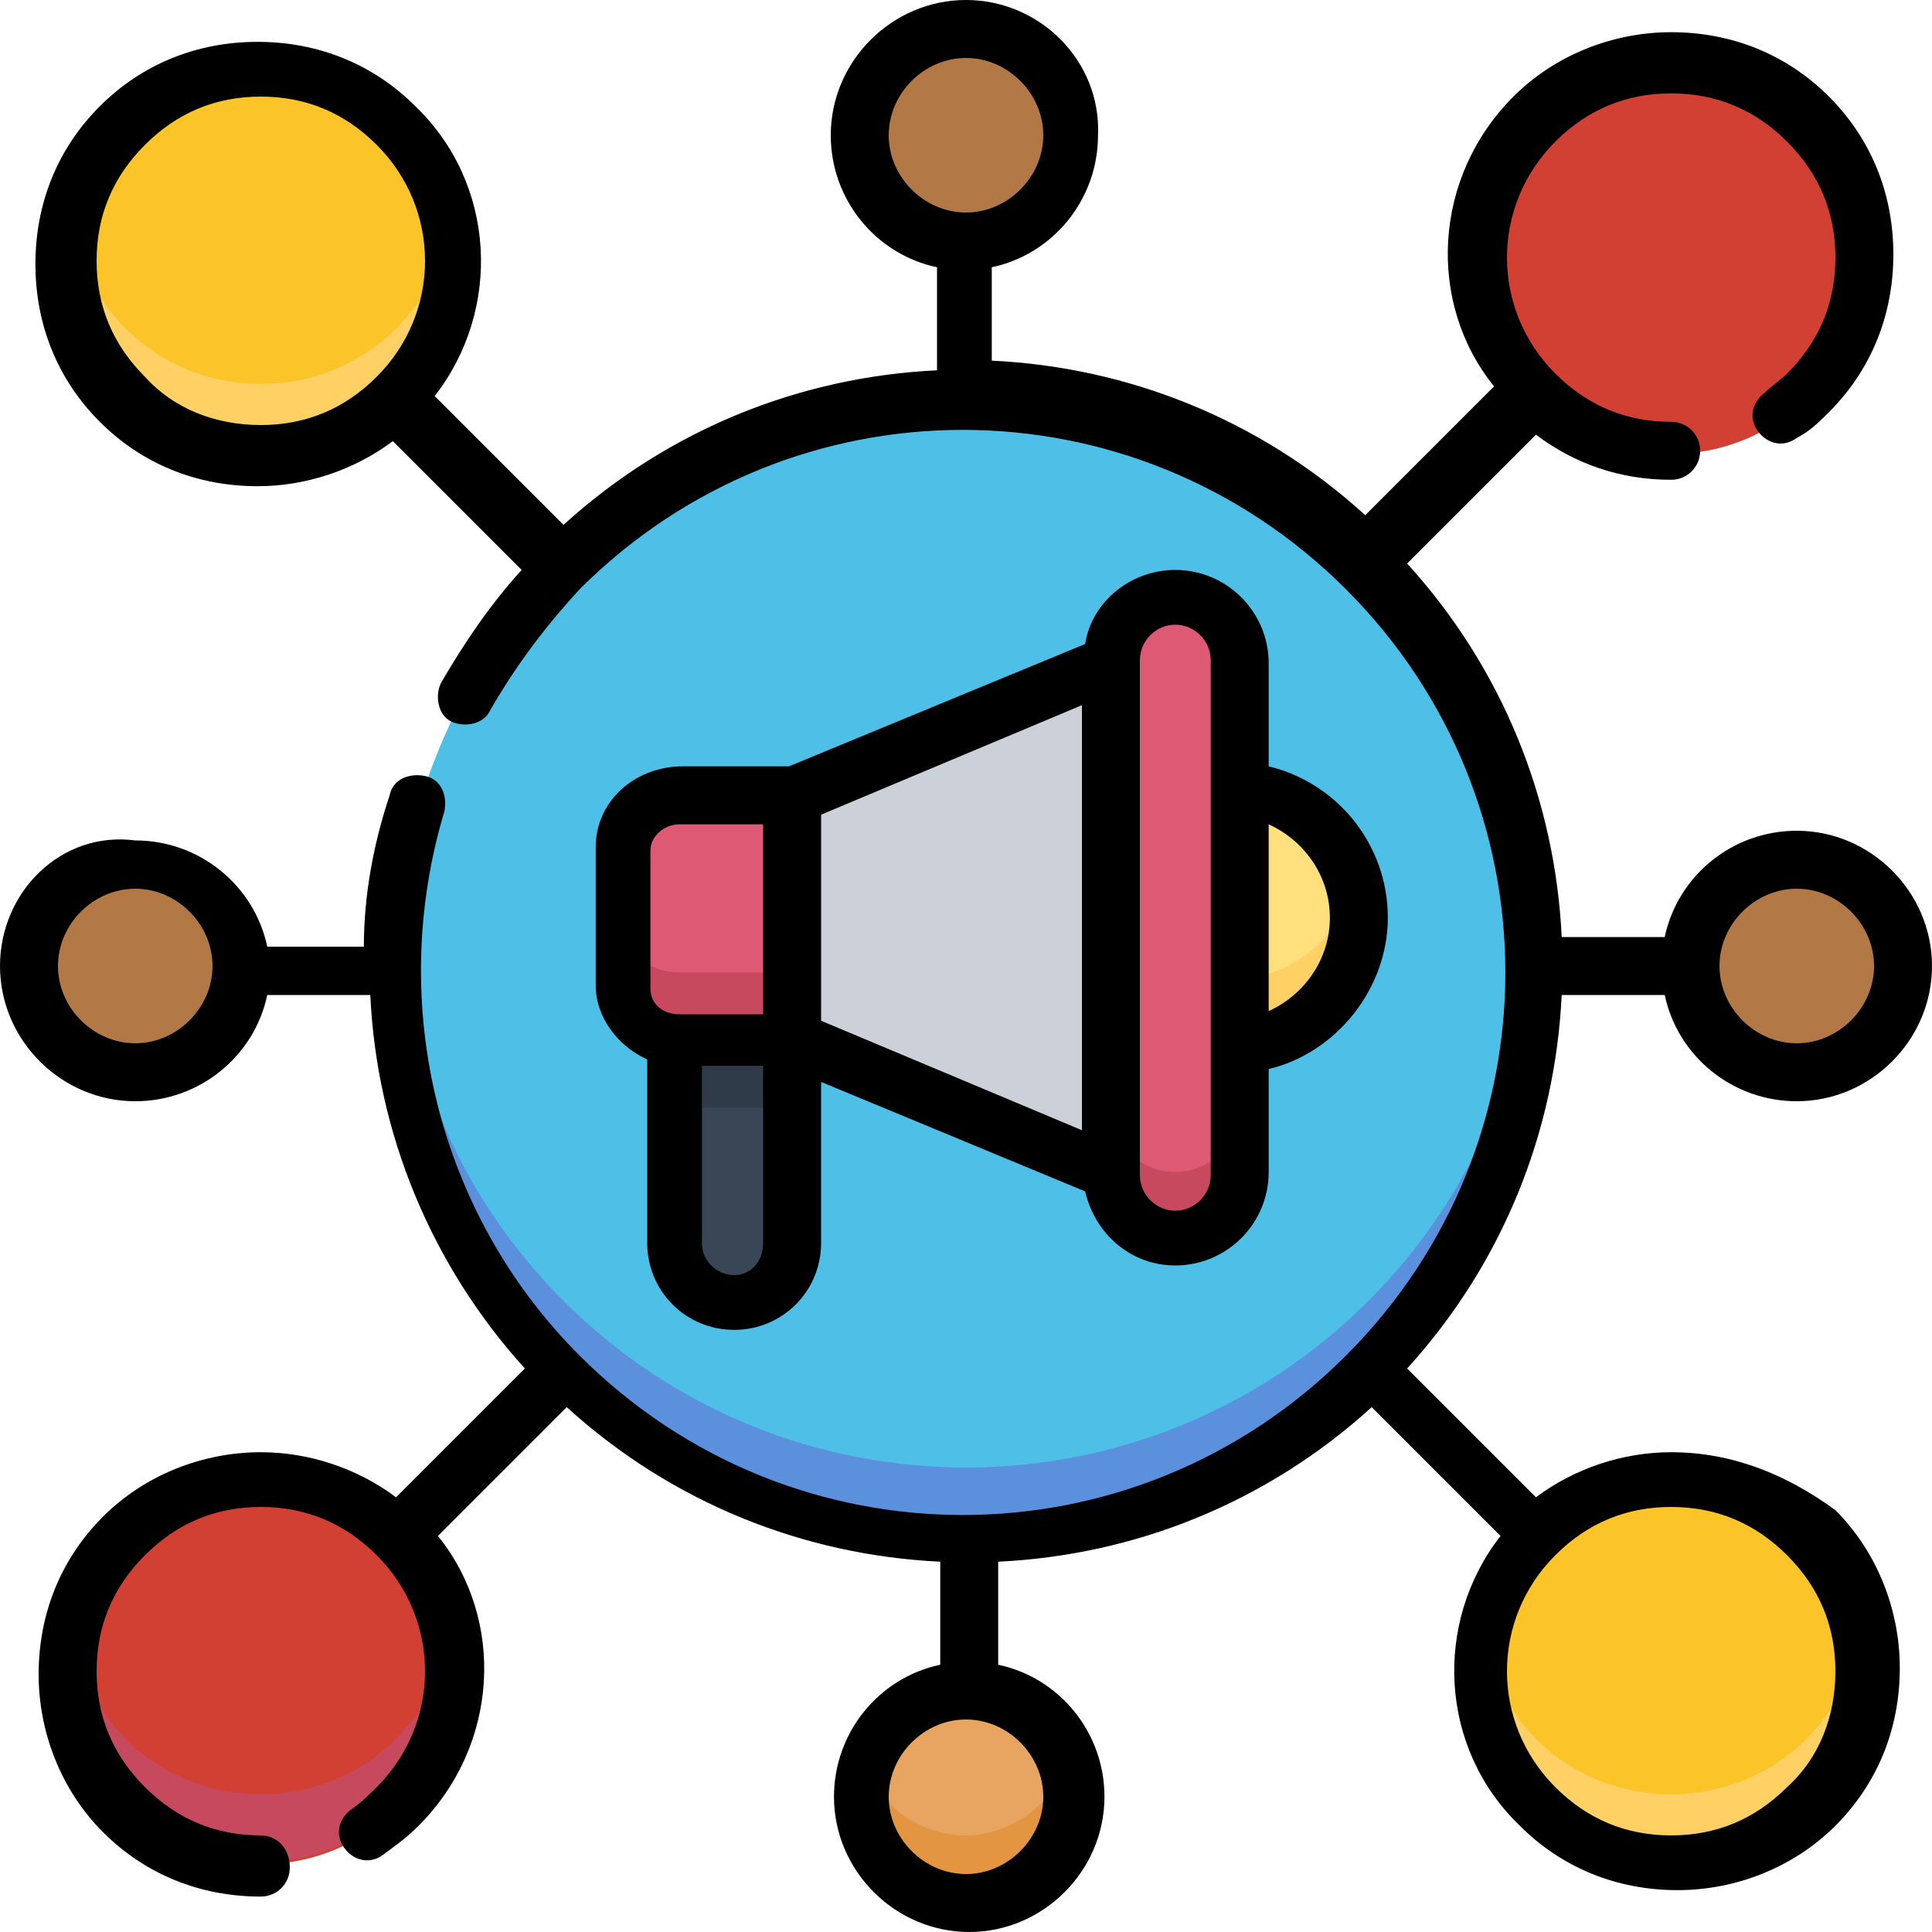 <?xml version="1.0" encoding="utf-8"?>
<!-- Generator: Adobe Illustrator 25.4.1, SVG Export Plug-In . SVG Version: 6.00 Build 0)  -->
<svg version="1.1" id="Capa_1" xmlns="http://www.w3.org/2000/svg" xmlns:xlink="http://www.w3.org/1999/xlink" x="0px" y="0px"
	 width="60px" height="60px" viewBox="0 0 60 60" style="enable-background:new 0 0 60 60;" xml:space="preserve">
<style type="text/css">
	.st0{fill:#B27946;}
	.st1{fill:#FBC428;}
	.st2{fill:#FFD064;}
	.st3{fill:#D24034;}
	.st4{fill:#E7A561;}
	.st5{fill:#E49542;}
	.st6{fill:#C7495D;}
	.st7{fill:#4EBFE7;}
	.st8{fill:#5B90DC;}
	.st9{fill:#DE5974;}
	.st10{fill:#CCD1D9;}
	.st11{fill:#384656;}
	.st12{fill:#2F3B48;}
	.st13{fill:#FFE07D;}
</style>
<circle class="st0" cx="4.2" cy="30" r="3.3"/>
<circle class="st1" cx="8.1" cy="8.1" r="6"/>
<path class="st2" d="M12.3,10.2c-2.3,2.3-6.1,2.3-8.4,0C3,9.3,2.5,8.2,2.2,7.1c-0.3,1.9,0.2,3.8,1.7,5.3c2.3,2.3,6.1,2.3,8.4,0
	c1.4-1.4,2-3.4,1.7-5.3C13.8,8.2,13.2,9.3,12.3,10.2z"/>
<circle class="st0" cx="30" cy="4.2" r="3.3"/>
<circle class="st3" cx="51.9" cy="8.1" r="6"/>
<circle class="st0" cx="55.8" cy="30" r="3.3"/>
<circle class="st1" cx="51.9" cy="51.9" r="6"/>
<path class="st2" d="M56.1,54c-2.3,2.3-6.1,2.3-8.4,0c-0.9-0.9-1.4-2-1.7-3.2c-0.3,1.9,0.2,3.8,1.7,5.3c2.3,2.3,6.1,2.3,8.4,0
	c1.4-1.4,2-3.4,1.7-5.3C57.5,52,57,53.1,56.1,54L56.1,54z"/>
<circle class="st4" cx="30" cy="55.8" r="3.3"/>
<path class="st5" d="M30,57c-1.4,0-2.7-0.9-3.1-2.2c-0.1,0.3-0.2,0.7-0.2,1.1c0,1.8,1.5,3.3,3.3,3.3c1.8,0,3.3-1.5,3.3-3.3
	c0-0.4-0.1-0.7-0.2-1.1C32.7,56,31.4,57,30,57z"/>
<circle class="st3" cx="8.1" cy="51.9" r="6"/>
<path class="st6" d="M12.3,54c-2.3,2.3-6.1,2.3-8.4,0c-0.9-0.9-1.4-2-1.7-3.2c-0.3,1.9,0.2,3.8,1.7,5.3c2.3,2.3,6.1,2.3,8.4,0
	c1.4-1.4,2-3.4,1.7-5.3C13.8,52,13.2,53.1,12.3,54z"/>
<circle class="st7" cx="30" cy="30" r="17.7"/>
<path class="st8" d="M42.5,40.4c-6.9,6.9-18.1,6.9-25,0c-3.2-3.2-4.9-7.3-5.1-11.4c-0.3,4.9,1.4,9.8,5.1,13.5c6.9,6.9,18.1,6.9,25,0
	c3.7-3.7,5.4-8.7,5.1-13.5C47.4,33.1,45.7,37.2,42.5,40.4z"/>
<path class="st9" d="M36.5,38.5c-1.1,0-2-0.9-2-2v-16c0-1.1,0.9-2,2-2s2,0.9,2,2v16C38.5,37.6,37.6,38.5,36.5,38.5z"/>
<path class="st6" d="M36.5,36.4c-1.1,0-2-0.9-2-2v2.1c0,1.1,0.9,2,2,2c1.1,0,2-0.9,2-2v-2.1C38.5,35.5,37.6,36.4,36.5,36.4z"/>
<path class="st10" d="M24.6,32.3l9.9,4.1V20.6l-9.9,4.1V32.3z"/>
<path class="st9" d="M24.6,24.7v7.6h-3.5c-1,0-1.8-0.7-1.8-1.6v-4.3c0-0.9,0.8-1.6,1.8-1.6L24.6,24.7z"/>
<path class="st6" d="M19.3,28.6v2.1c0,0.9,0.8,1.6,1.8,1.6h3.5v-2.1h-3.5C20.1,30.2,19.3,29.5,19.3,28.6L19.3,28.6z"/>
<path class="st11" d="M21,32.3h3.7v6.3c0,1-0.8,1.8-1.8,1.8S21,39.7,21,38.7L21,32.3L21,32.3z"/>
<path class="st12" d="M21,32.3h3.7v2.1H21V32.3z"/>
<g>
	<g>
		<path class="st13" d="M38.5,24.5v8c2.1-0.2,3.7-1.9,3.7-4S40.6,24.7,38.5,24.5L38.5,24.5z"/>
	</g>
</g>
<path class="st2" d="M38.5,30.4v2.1c2.1-0.2,3.7-1.9,3.7-4c0-0.4,0-0.7-0.1-1.1C41.6,29.1,40.2,30.3,38.5,30.4L38.5,30.4z"/>
<g>
	<path d="M36.5,17.7c-1.4,0-2.6,1-2.8,2.3l-9.2,3.8h-3.3c-1.5,0-2.7,1.1-2.7,2.5v4.3c0,1,0.7,1.9,1.6,2.3v5.7c0,1.5,1.2,2.7,2.7,2.7
		c1.5,0,2.7-1.2,2.7-2.7v-5l8.2,3.4c0.3,1.3,1.4,2.3,2.8,2.3c1.6,0,2.9-1.3,2.9-2.9v-3.2c2.1-0.5,3.7-2.5,3.7-4.7
		c0-2.3-1.6-4.2-3.7-4.7v-3.2C39.4,19,38.1,17.7,36.5,17.7L36.5,17.7z M25.5,25.3l8.1-3.4v13.2l-8.1-3.4V25.3z M20.2,26.4
		c0-0.4,0.4-0.8,0.9-0.8h2.6v5.9h-2.6c-0.5,0-0.9-0.3-0.9-0.8L20.2,26.4L20.2,26.4z M22.8,39.6c-0.5,0-1-0.4-1-1v-5.5h1.9v5.5
		C23.7,39.2,23.3,39.6,22.8,39.6L22.8,39.6z M37.6,36.5c0,0.6-0.5,1.1-1.1,1.1c-0.6,0-1.1-0.5-1.1-1.1v-16c0-0.6,0.5-1.1,1.1-1.1
		c0.6,0,1.1,0.5,1.1,1.1V36.5z M41.3,28.5c0,1.3-0.8,2.4-1.9,2.9v-5.8C40.5,26.1,41.3,27.2,41.3,28.5z"/>
	<path d="M51.9,45.1c-1.5,0-3,0.5-4.2,1.4l-4-4c3-3.3,4.6-7.4,4.8-11.6h3.2c0.4,1.9,2.1,3.3,4.1,3.3c2.3,0,4.2-1.9,4.2-4.2
		s-1.9-4.2-4.2-4.2c-2,0-3.7,1.4-4.1,3.3h-3.2c-0.2-4.2-1.8-8.3-4.8-11.6l4-4c1.2,0.9,2.6,1.4,4.2,1.4h0c0.5,0,0.9-0.4,0.9-0.9
		c0-0.5-0.4-0.9-0.9-0.9c-1.4,0-2.6-0.5-3.6-1.5c-2-2-2-5.2,0-7.2c1-1,2.2-1.5,3.6-1.5c1.4,0,2.6,0.5,3.6,1.5c1,1,1.5,2.2,1.5,3.6
		s-0.5,2.6-1.5,3.6c-0.2,0.2-0.5,0.4-0.7,0.6c-0.4,0.3-0.5,0.8-0.2,1.2c0.3,0.4,0.8,0.5,1.2,0.2c0.4-0.2,0.7-0.5,1-0.8
		c1.3-1.3,2-3,2-4.9s-0.7-3.6-2-4.9c-1.3-1.3-3-2-4.9-2c-1.8,0-3.6,0.7-4.9,2c-2.5,2.5-2.7,6.4-0.6,9l-4,4c-3.3-3-7.4-4.6-11.6-4.8
		V8.3c1.9-0.4,3.3-2.1,3.3-4.1C34.2,1.9,32.3,0,30,0s-4.2,1.9-4.2,4.2c0,2,1.4,3.7,3.3,4.1v3.2c-4.2,0.2-8.3,1.8-11.6,4.8l-4-4
		c2.1-2.7,1.9-6.6-0.6-9c-1.3-1.3-3-2-4.9-2s-3.6,0.7-4.9,2s-2,3-2,4.9s0.7,3.6,2,4.9s3,2,4.9,2c1.5,0,3-0.5,4.2-1.4l4,4
		c-1,1.1-1.8,2.3-2.5,3.5c-0.2,0.4-0.1,1,0.3,1.2c0.4,0.2,1,0.1,1.2-0.3c0.8-1.4,1.7-2.6,2.8-3.8c6.6-6.6,17.2-6.6,23.8,0
		c6.6,6.6,6.6,17.2,0,23.8c-6.6,6.6-17.2,6.6-23.8,0c-4.4-4.4-6-10.9-4.2-16.9c0.1-0.5-0.1-1-0.6-1.1c-0.5-0.1-1,0.1-1.1,0.6
		c-0.5,1.5-0.8,3.1-0.8,4.7H8.3c-0.4-1.9-2.1-3.3-4.1-3.3C1.9,25.8,0,27.7,0,30s1.9,4.2,4.2,4.2c2,0,3.7-1.4,4.1-3.3h3.2
		c0.2,4.3,1.9,8.4,4.8,11.6l-4,4c-1.2-0.9-2.7-1.4-4.2-1.4c-1.8,0-3.6,0.7-4.9,2c-1.3,1.3-2,3-2,4.9c0,1.8,0.7,3.6,2,4.9
		c1.3,1.3,3,2,4.9,2c0.5,0,0.9-0.4,0.9-0.9C9,57.4,8.6,57,8.1,57c-1.4,0-2.6-0.5-3.6-1.5c-1-1-1.5-2.2-1.5-3.6
		c0-1.4,0.5-2.6,1.5-3.6c1-1,2.2-1.5,3.6-1.5s2.6,0.5,3.6,1.5c2,2,2,5.2,0,7.2c-0.2,0.2-0.5,0.5-0.8,0.7c-0.4,0.3-0.5,0.8-0.2,1.2
		c0.3,0.4,0.8,0.5,1.2,0.2c0.4-0.3,0.7-0.5,1.1-0.9c2.5-2.5,2.7-6.4,0.6-9l4-4c3.3,3,7.4,4.6,11.6,4.8v3.2c-1.9,0.4-3.3,2.1-3.3,4.1
		c0,2.3,1.9,4.2,4.2,4.2s4.2-1.9,4.2-4.2c0-2-1.4-3.7-3.3-4.1v-3.2c4.2-0.2,8.3-1.8,11.6-4.8l4,4c-2.1,2.7-1.9,6.6,0.6,9
		c1.3,1.3,3,2,4.9,2c1.8,0,3.6-0.7,4.9-2c1.3-1.3,2-3,2-4.9c0-1.8-0.7-3.6-2-4.9C55.5,45.8,53.8,45.1,51.9,45.1L51.9,45.1z
		 M27.6,4.2c0-1.3,1.1-2.4,2.4-2.4c1.3,0,2.4,1.1,2.4,2.4S31.3,6.6,30,6.6S27.6,5.5,27.6,4.2z M4.5,11.7c-1-1-1.5-2.2-1.5-3.6
		c0-1.4,0.5-2.6,1.5-3.6c1-1,2.2-1.5,3.6-1.5s2.6,0.5,3.6,1.5c2,2,2,5.2,0,7.2c-1,1-2.2,1.5-3.6,1.5S5.4,12.7,4.5,11.7z M55.8,27.6
		c1.3,0,2.4,1.1,2.4,2.4c0,1.3-1.1,2.4-2.4,2.4s-2.4-1.1-2.4-2.4S54.5,27.6,55.8,27.6z M4.2,32.4c-1.3,0-2.4-1.1-2.4-2.4
		s1.1-2.4,2.4-2.4s2.4,1.1,2.4,2.4S5.5,32.4,4.2,32.4z M32.4,55.8c0,1.3-1.1,2.4-2.4,2.4s-2.4-1.1-2.4-2.4s1.1-2.4,2.4-2.4
		C31.3,53.4,32.4,54.5,32.4,55.8z M55.5,55.5c-1,1-2.2,1.5-3.6,1.5s-2.6-0.5-3.6-1.5c-2-2-2-5.2,0-7.2c1-1,2.2-1.5,3.6-1.5
		c1.4,0,2.6,0.5,3.6,1.5c1,1,1.5,2.2,1.5,3.6C57,53.3,56.5,54.6,55.5,55.5z"/>
</g>
</svg>
